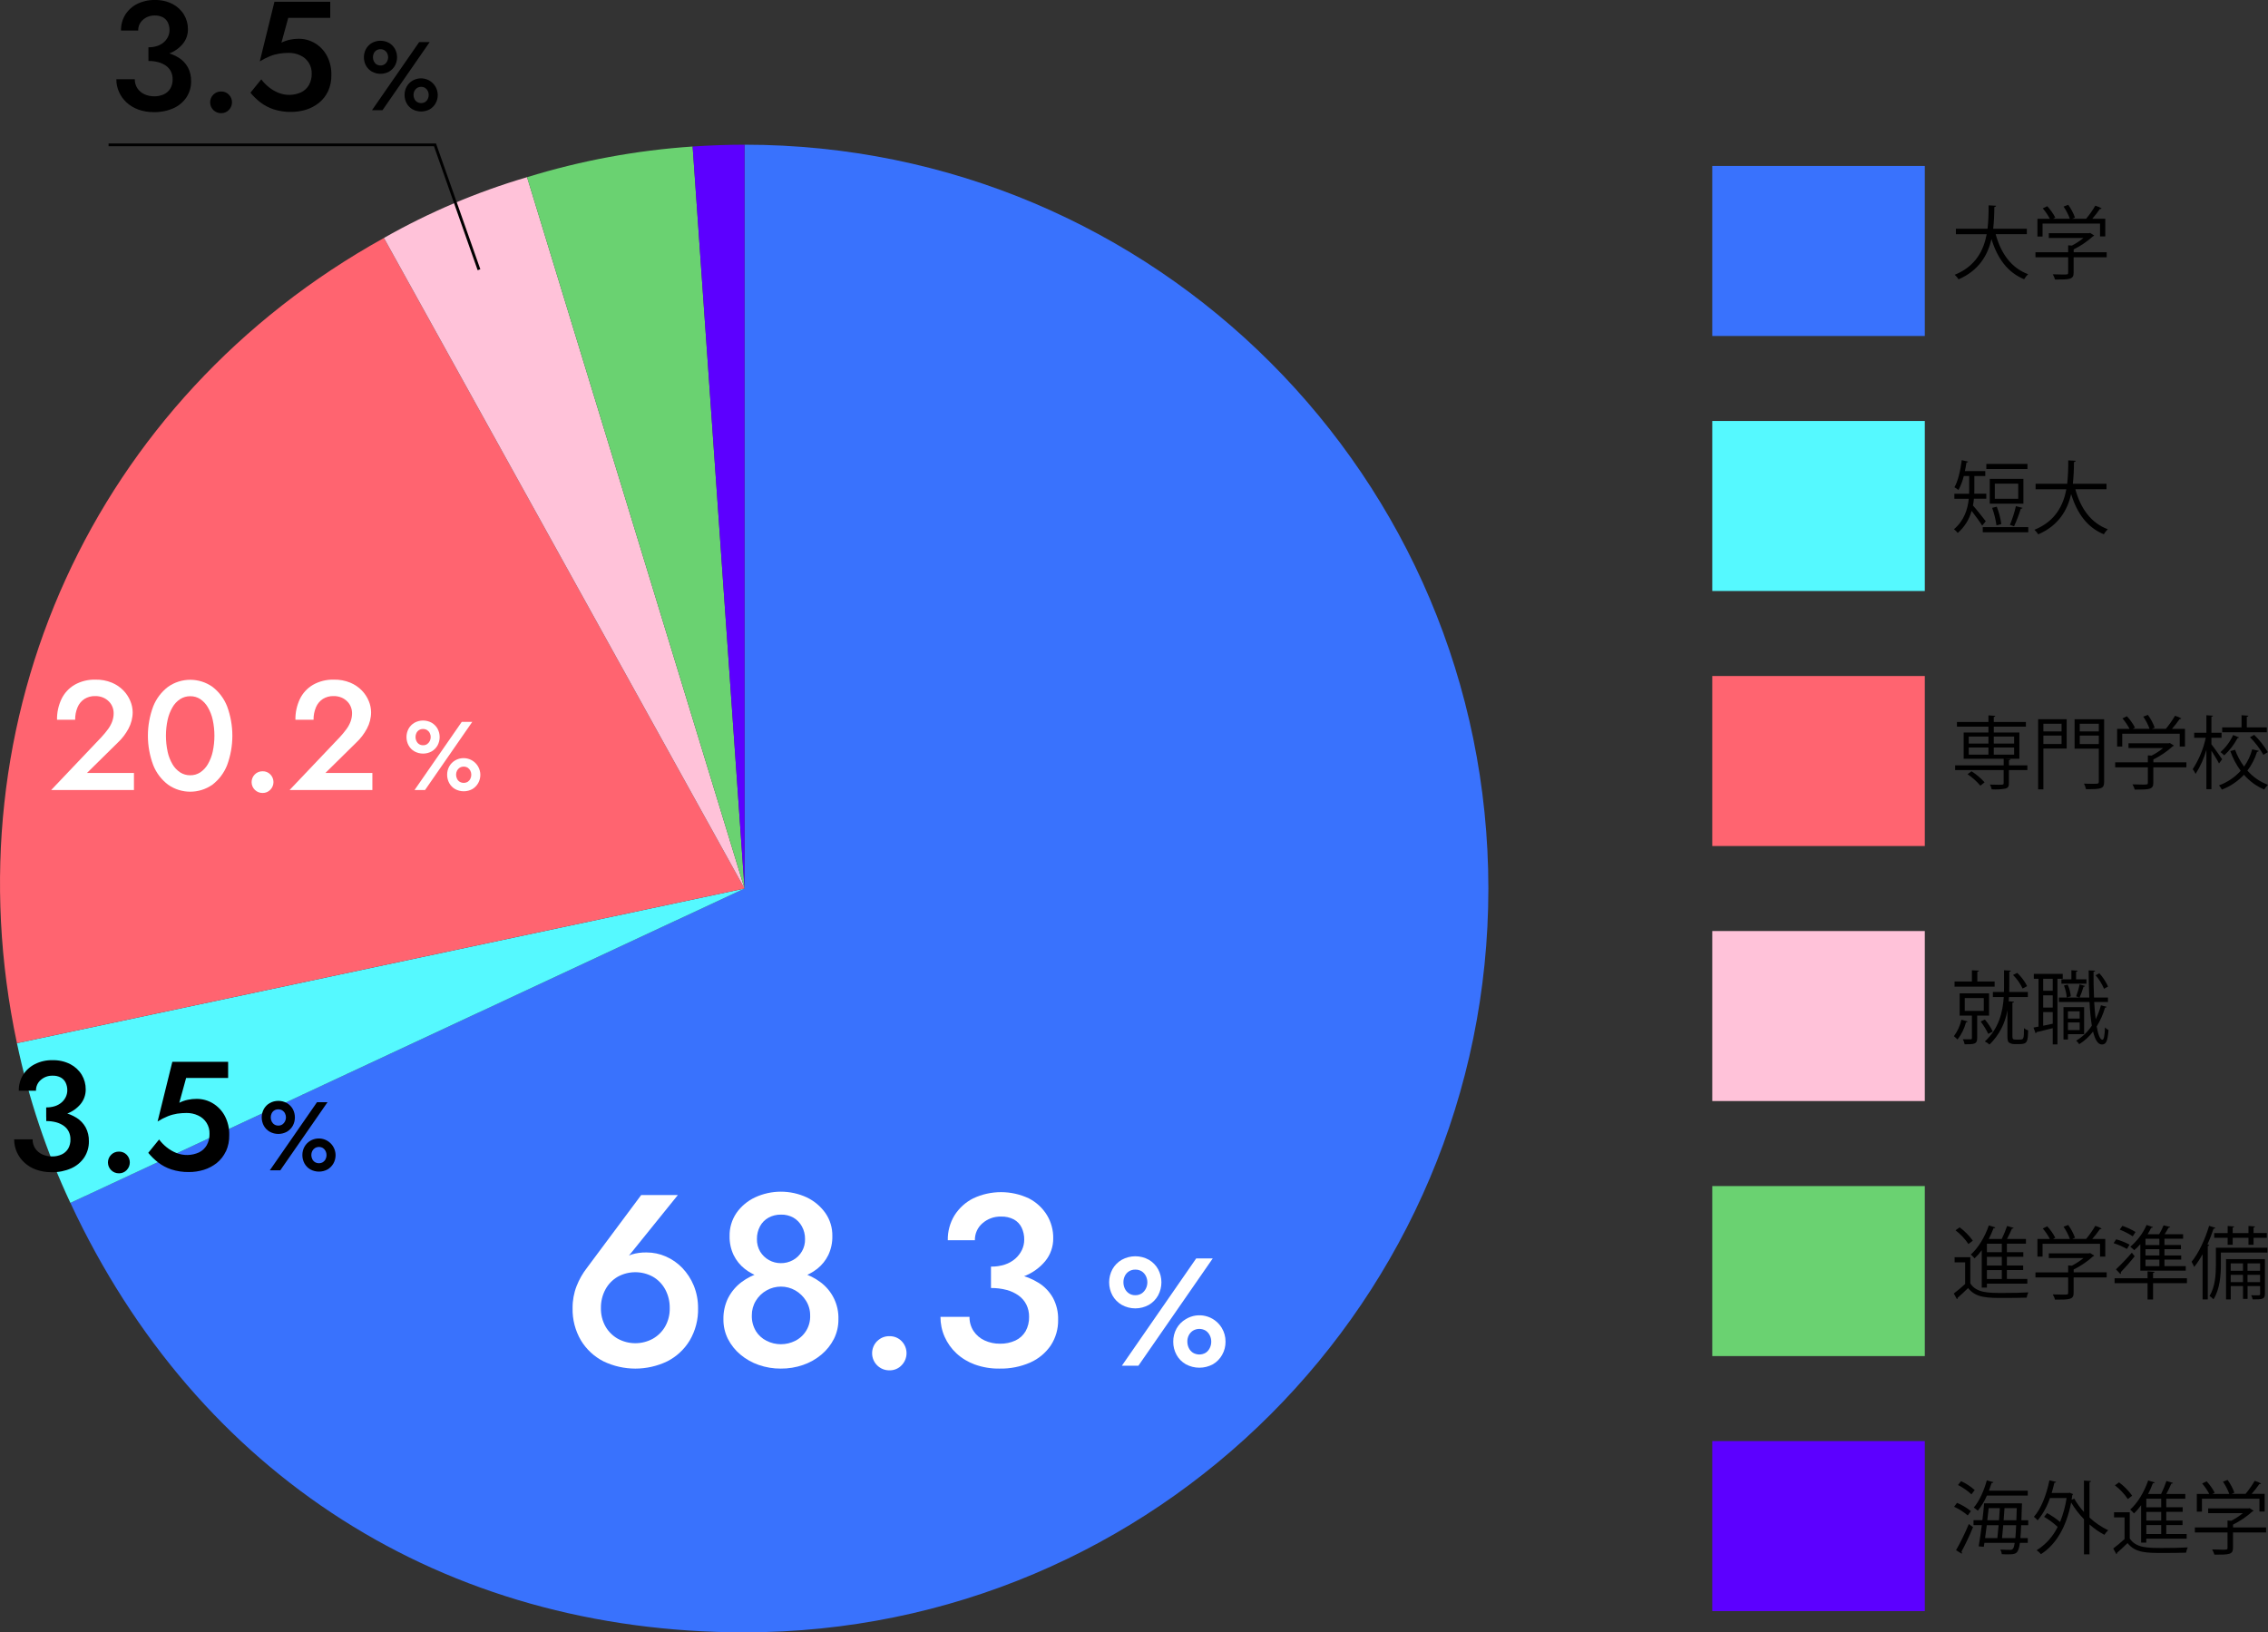 <?xml version="1.0" encoding="UTF-8"?>
<svg id="b" data-name="レイヤー_2" xmlns="http://www.w3.org/2000/svg" xmlns:xlink="http://www.w3.org/1999/xlink" viewBox="0 0 799.03 575.11">
  <rect x="0" y="0" width="799.03" height="575.11" fill="#333333" stroke="none"/>
  <defs>
    <clipPath id="d">
      <rect x="0" y="0" width="799.03" height="575.1" style="fill: none;"/>
    </clipPath>
  </defs>
  <g id="c" data-name="レイヤー_1">
    <g style="clip-path: url(#d);">
      <g id="e" data-name="グループ_2068">
        <path id="f" data-name="パス_2177" d="M262.3,313.04V50.98c144.73,0,262.06,117.33,262.06,262.06s-117.32,262.06-262.06,262.06c-105.94,0-192.73-55.29-237.5-151.31l237.5-110.75Z" style="fill: #3972fd;"/>
        <path id="g" data-name="パス_2178" d="M262.3,313.04L24.8,423.8c-8.43-17.96-14.75-36.85-18.83-56.27l256.33-54.49Z" style="fill: #55f9ff;"/>
        <path id="h" data-name="パス_2179" d="M262.3,313.04L5.97,367.53c-24.31-114.39,27-226.99,129.29-283.69l127.04,229.21Z" style="fill: #ff6470;"/>
        <path id="i" data-name="パス_2180" d="M262.3,313.04l-127.04-229.21c15.93-9.06,32.85-16.24,50.43-21.41l76.61,250.61Z" style="fill: #ffc2d9;"/>
        <path id="j" data-name="パス_2181" d="M262.3,313.04L185.69,62.43c18.96-5.85,38.54-9.48,58.34-10.81l18.28,261.42Z" style="fill: #6ad271;"/>
        <path id="k" data-name="パス_2182" d="M262.3,313.04l-18.28-261.42c5.78-.4,12.49-.64,18.28-.64v262.06Z" style="fill: #5c00ff;"/>
        <rect id="l" data-name="長方形_2306" x="603.24" y="507.72" width="74.88" height="59.9" style="fill: #5c00ff;"/>
        <rect id="m" data-name="長方形_2307" x="603.24" y="417.87" width="74.88" height="59.9" style="fill: #6ad271;"/>
        <rect id="n" data-name="長方形_2308" x="603.24" y="328.02" width="74.88" height="59.9" style="fill: #ffc2d9;"/>
        <rect id="o" data-name="長方形_2309" x="603.24" y="238.17" width="74.88" height="59.9" style="fill: #ff6470;"/>
        <rect id="p" data-name="長方形_2310" x="603.24" y="148.32" width="74.88" height="59.9" style="fill: #55f9ff;"/>
        <rect id="q" data-name="長方形_2311" x="603.24" y="58.47" width="74.88" height="59.9" style="fill: #3972fd;"/>
        <path id="r" data-name="パス_2183" d="M689.47,529.48c1.76.73,3.41,1.71,4.89,2.92l-1.12,1.52c-1.44-1.25-3.06-2.28-4.8-3.06l1.04-1.38ZM689.13,546.16c1.69-2.97,3.19-6.05,4.49-9.21l1.49,1.07c-1.19,2.96-2.55,5.85-4.07,8.65.1.13.16.29.17.45,0,.1-.03.2-.09.28l-1.99-1.24ZM694.55,526.48c-1.42-1.31-3.02-2.41-4.74-3.29l1.09-1.35c1.75.8,3.37,1.86,4.8,3.14l-1.15,1.49ZM714.57,537.35h-2.5c-.08,1.83-.17,3.34-.28,4.55h2.61v1.68h-2.78c-.51,3.93-1.46,4.04-4.16,4.04-.67,0-1.46,0-2.22-.06-.06-.57-.23-1.13-.51-1.63,1.54.11,2.92.11,3.57.11.93,0,1.23-.73,1.49-2.47h-10.67l-.22,1.4-1.8-.17c.34-1.97.73-4.66,1.1-7.47h-2.92v-1.74h3.12c.25-2.08.48-4.16.62-5.95h12.35l1.01.06c-.03.17-.03.42-.06.59l-.17,5.31h2.41v1.74ZM714.4,526.91h-14.4c-.81,1.92-1.89,3.71-3.2,5.34-.45-.4-.93-.78-1.43-1.12,1.91-2.16,3.59-5.9,4.6-9.57l2.3.62c-.05.2-.25.31-.62.31-.28.9-.59,1.8-.93,2.7h13.68v1.73ZM703.68,541.9c.14-1.32.28-2.89.45-4.55h-4.18c-.2,1.6-.39,3.14-.59,4.55h4.33ZM704.27,535.61c.11-1.46.2-2.92.28-4.27h-3.93c-.14,1.38-.31,2.81-.48,4.27h4.13ZM705.75,537.35c-.14,1.66-.28,3.26-.42,4.55h4.69c.11-1.18.2-2.67.28-4.55h-4.55ZM706.2,531.34c-.11,1.35-.2,2.81-.31,4.27h4.49c.05-1.26.08-2.7.14-4.27h-4.32Z"/>
        <path id="s" data-name="パス_2184" d="M736.7,521.79c-.03.2-.2.34-.56.39v12.47c1.95,1.83,4.18,3.35,6.6,4.49-.52.47-.98,1.01-1.35,1.6-1.89-.99-3.66-2.22-5.25-3.65v10.53h-1.94v-12.38c-1.74-1.77-3.25-3.74-4.52-5.87-1.74,9.01-5.61,14.99-10.64,18.19-.43-.54-.94-1-1.52-1.38,3.2-1.99,5.77-4.84,7.41-8.23-1.45-1.35-3.06-2.54-4.77-3.54l1.04-1.32c1.62.89,3.16,1.93,4.58,3.12,1.09-2.71,1.86-5.54,2.3-8.42h-5.87c-.95,2.86-2.41,5.53-4.33,7.86-.4-.46-.84-.89-1.32-1.26,2.53-2.81,4.41-7.72,5.47-12.86l2.33.56c-.06.2-.25.31-.59.31-.28,1.21-.59,2.41-.96,3.59h5.98l.37-.08,1.21.51c-.07.13-.17.25-.28.34l-.25,1.6.93-.36c.97,1.68,2.11,3.26,3.42,4.69v-11.06l2.5.17Z"/>
        <path id="t" data-name="パス_2185" d="M750.32,532.8v9.24c2.19,3.34,6.29,3.34,11.57,3.34,3.09,0,6.68-.06,8.87-.2-.29.58-.49,1.21-.59,1.85-1.94.06-5.03.11-7.8.11-6.18,0-10.05,0-12.83-3.48-1.29,1.26-2.61,2.5-3.71,3.45.05.18-.05.38-.22.45l-1.1-1.99c1.21-.9,2.67-2.13,3.99-3.34v-7.63h-3.71v-1.8h5.53ZM746.55,522.27c1.78,1.31,3.35,2.89,4.63,4.69l-1.54,1.18c-1.24-1.85-2.78-3.48-4.55-4.83l1.46-1.04ZM754.33,543.5v-13.17c-.75,1.03-1.59,1.99-2.53,2.86-.41-.48-.85-.93-1.32-1.35,2.58-2.25,4.94-6.18,6.34-10.25l2.3.7c-.08.2-.31.31-.65.28-.48,1.3-1.04,2.56-1.68,3.79h4.58c.72-1.48,1.35-3.01,1.88-4.58l2.3.67c-.06.17-.28.28-.59.28-.45,1.04-1.1,2.44-1.74,3.62h6.68v1.66h-6.71v3.01h5.78v1.63h-5.78v3.06h5.73v1.6h-5.73v3.14h7.19v1.66h-14.23v1.38h-1.83ZM761.41,528.03h-5.25v3.01h5.25v-3.01ZM761.41,532.66h-5.25v3.06h5.25v-3.06ZM761.41,537.32h-5.25v3.15h5.25v-3.15Z"/>
        <path id="u" data-name="パス_2186" d="M798.36,538.13v1.77h-11.66v5.45c0,2.36-1.35,2.39-6.54,2.39-.2-.65-.47-1.27-.81-1.85,1.43.06,2.7.09,3.59.09,1.63,0,1.83,0,1.83-.62v-5.44h-11.51v-1.77h11.51v-2.44l1.32.08c1.45-.74,2.81-1.64,4.07-2.67h-12.21v-1.68h14.21l.34-.11,1.46.93c-.1.14-.25.23-.42.25-2.05,1.85-4.35,3.41-6.82,4.63v1.01h11.65ZM775.76,528.05v4.52h-1.8v-6.23h4.38c-.7-1.31-1.53-2.55-2.5-3.68l1.57-.76c1.12,1.2,2.08,2.55,2.84,4.01l-.81.42h5.95c-.56-1.52-1.31-2.96-2.22-4.3l1.63-.62c1,1.38,1.81,2.89,2.39,4.49l-.98.42h4.91c1.2-1.44,2.28-2.98,3.23-4.6.77.23,1.51.54,2.22.93-.13.19-.37.28-.59.22-.84,1.2-1.74,2.35-2.7,3.45h4.58v6.23h-1.84v-4.52h-20.24Z"/>
        <path id="v" data-name="パス_2187" d="M694.16,442.95v9.24c2.19,3.34,6.29,3.34,11.57,3.34,3.09,0,6.68-.06,8.87-.2-.29.58-.49,1.21-.59,1.85-1.94.06-5.03.11-7.81.11-6.18,0-10.05,0-12.83-3.48-1.29,1.26-2.61,2.5-3.71,3.45.05.18-.05.38-.22.45l-1.1-1.99c1.21-.9,2.67-2.13,3.99-3.34v-7.64h-3.71v-1.8h5.54ZM690.4,432.42c1.78,1.31,3.35,2.89,4.63,4.69l-1.54,1.18c-1.24-1.85-2.78-3.48-4.55-4.83l1.46-1.04ZM698.18,453.65v-13.17c-.75,1.04-1.59,1.99-2.53,2.86-.41-.48-.85-.93-1.32-1.35,2.58-2.25,4.94-6.18,6.35-10.25l2.3.7c-.08.2-.31.31-.65.28-.48,1.3-1.04,2.56-1.68,3.79h4.58c.72-1.48,1.35-3.01,1.88-4.58l2.3.67c-.06.17-.28.28-.59.28-.45,1.04-1.1,2.44-1.74,3.62h6.68v1.66h-6.71v3h5.78v1.63h-5.78v3.06h5.73v1.6h-5.73v3.14h7.19v1.66h-14.23v1.38h-1.82ZM705.25,438.18h-5.25v3h5.25v-3ZM705.25,442.81h-5.25v3.06h5.25v-3.06ZM705.25,447.47h-5.25v3.14h5.25v-3.14Z"/>
        <path id="w" data-name="パス_2188" d="M742.2,448.28v1.77h-11.65v5.45c0,2.36-1.35,2.39-6.54,2.39-.2-.65-.47-1.27-.81-1.85,1.43.06,2.7.08,3.59.08,1.63,0,1.83,0,1.83-.62v-5.45h-11.51v-1.77h11.51v-2.44l1.32.08c1.45-.74,2.81-1.64,4.07-2.67h-12.21v-1.68h14.21l.34-.11,1.46.93c-.1.14-.25.23-.42.25-2.05,1.85-4.35,3.41-6.82,4.63v1.01h11.65ZM719.6,438.21v4.52h-1.8v-6.23h4.38c-.7-1.31-1.53-2.55-2.5-3.68l1.57-.76c1.12,1.2,2.08,2.56,2.84,4.02l-.81.42h5.95c-.56-1.52-1.31-2.96-2.22-4.3l1.63-.62c1,1.38,1.81,2.89,2.39,4.49l-.98.42h4.91c1.2-1.44,2.28-2.98,3.23-4.6.77.23,1.51.54,2.22.93-.13.19-.37.28-.59.23-.84,1.2-1.74,2.35-2.7,3.45h4.58v6.23h-1.85v-4.52h-20.23Z"/>
        <path id="x" data-name="パス_2189" d="M745.54,436.63c1.63.46,3.22,1.09,4.72,1.88l-.93,1.52c-1.49-.83-3.06-1.52-4.69-2.05l.9-1.35ZM770.47,450.36v1.71h-11.93v5.76h-1.94v-5.76h-11.62v-1.71h11.62v-2.44l2.47.17c-.03.2-.17.34-.53.36v1.91h11.94ZM745.46,447.22c1.96-1.86,3.83-3.82,5.59-5.87l1.01,1.26c-1.57,1.99-3.51,4.18-4.89,5.59.03.08.05.17.06.25,0,.16-.07.32-.2.42l-1.57-1.66ZM747.73,431.89c1.62.55,3.17,1.27,4.63,2.16l-.98,1.52c-1.45-.94-2.99-1.73-4.6-2.36l.95-1.32ZM754.05,447.69v-9.35c-.66.77-1.39,1.48-2.16,2.13-.42-.44-.88-.85-1.38-1.21,2.47-2.1,4.44-4.73,5.76-7.69l2.22.76c-.13.21-.38.31-.62.25-.38.78-.8,1.54-1.26,2.27h4.07c.6-1.01,1.13-2.06,1.57-3.14l2.33.56c-.05.17-.25.28-.59.28-.36.64-.87,1.52-1.38,2.3h6.51v1.57h-6.57v2.22h5.81v1.46h-5.81v2.22h5.9v1.46h-5.9v2.3h7.5v1.6h-16.01ZM760.76,436.43h-4.89v2.22h4.89v-2.22ZM760.76,440.11h-4.89v2.22h4.89v-2.22ZM760.76,443.79h-4.89v2.3h4.89v-2.3Z"/>
        <path id="y" data-name="パス_2190" d="M775.98,441.88c-.86,1.58-1.84,3.08-2.95,4.49-.27-.63-.58-1.24-.92-1.83,2.41-2.92,4.74-7.8,6.17-12.66l2.22.7c-.08.2-.28.31-.65.31-.62,1.89-1.34,3.75-2.16,5.56l.65.2c-.06.2-.2.31-.53.36v18.81h-1.83v-15.95ZM798.83,439.61v1.68h-16.4v4.44c0,3.54-.39,8.59-2.61,12.04-.41-.45-.88-.85-1.4-1.18,2.02-3.2,2.25-7.64,2.25-10.89v-6.1h18.17ZM780.08,434.44h4.74v-2.5l2.3.17c-.03.17-.17.31-.53.36v1.96h5.56v-2.5l2.33.17c-.03.17-.17.31-.53.36v1.96h4.66v1.68h-4.66v2.44h-1.8v-2.44h-5.56v2.44h-1.77v-2.44h-4.74v-1.68ZM797.94,443.59v12.33c0,1.85-1.01,1.88-4.32,1.88-.09-.51-.27-1.01-.53-1.46.67,0,1.26.03,1.74.03,1.26,0,1.43,0,1.43-.45v-2.81h-4.43v4.52h-1.6v-4.52h-4.32v4.69h-1.66v-14.21h13.7ZM790.21,445.11h-4.32v2.61h4.32v-2.61ZM785.89,451.71h4.32v-2.58h-4.32v2.58ZM796.25,445.11h-4.44v2.61h4.44v-2.61ZM791.81,451.71h4.44v-2.58h-4.44v2.58Z"/>
        <path id="z" data-name="パス_2191" d="M693.2,359.87c-.06.22-.28.31-.56.28-.57,2.21-1.59,4.29-3,6.09-.39-.42-.82-.82-1.26-1.18,1.28-1.73,2.18-3.71,2.64-5.81l2.19.62ZM702.72,345.8v1.8h-14.12v-1.8h6.12v-3.96l2.44.14c-.03.22-.17.34-.53.39v3.43h6.09ZM700.75,357.82h-4.18v7.97c0,2.08-1.01,2.13-4.41,2.13-.13-.61-.34-1.21-.62-1.77,1.35.03,2.39.03,2.75.03.34-.03.42-.14.42-.42v-7.95h-4.31v-7.83h10.36v7.83ZM692.19,356.16h6.71v-4.52h-6.71v4.52ZM699.29,359.19c1.09,1.3,2.03,2.72,2.78,4.24l-1.6.82c-.73-1.54-1.63-3-2.67-4.35l1.49-.7ZM708.98,364.92c0,1.18.2,1.35,1.1,1.35h1.38c1.52,0,1.6-.17,1.6-4.04.43.36.92.63,1.46.79-.08,3.93-.28,4.83-2.95,4.83h-1.88c-.63.02-1.26-.15-1.8-.48-.51-.34-.67-.79-.67-2.7v-8.73c-.75,4.6-2.96,8.83-6.31,12.07-.49-.44-1.03-.81-1.63-1.09,5-4.55,6.32-10.53,6.66-15.64h-3.83v-1.8h3.9c.03-.65.03-1.29.03-1.88v-5.76l2.41.14c-.03.2-.2.34-.56.39v5.2c0,.62,0,1.26-.03,1.91h6.57v1.8h-6.65c-.03.51-.06.98-.11,1.49,1.01.08,1.46.11,1.88.14-.03.2-.17.31-.56.36v11.65ZM710.69,342.77c1.42,1.34,2.6,2.92,3.48,4.66l-1.6.84c-.83-1.78-1.97-3.4-3.37-4.77l1.49-.73Z"/>
        <path id="aa" data-name="パス_2192" d="M726.73,344.84h-1.88v23.11h-1.66v-5.7c-2.19.53-4.27,1.07-5.7,1.38-.02.2-.15.36-.34.42l-.73-2.02,1.77-.34v-16.84h-1.66v-1.74h10.19v1.74ZM723.19,344.84h-3.37v4.21h3.37v-4.21ZM723.19,350.68h-3.37v4.3h3.37v-4.3ZM719.82,356.58v4.8l3.37-.7v-4.1h-3.37ZM737.79,353.02c.14,2.22.31,4.27.53,6.07.78-1.57,1.4-3.22,1.85-4.91l2.02.53c-.06.2-.25.28-.59.31-.66,2.33-1.65,4.56-2.92,6.63.5,2.86,1.18,4.66,2.02,4.66.51,0,.79-1.38.9-4.35.34.4.76.73,1.24.95-.31,3.82-.79,5.08-2.33,5.08-1.43,0-2.41-1.71-3.12-4.55-1.34,1.76-2.98,3.27-4.86,4.44-.31-.45-.67-.86-1.07-1.24,2.21-1.32,4.09-3.12,5.5-5.28-.42-2.76-.69-5.55-.81-8.34h-10.78v-1.57h10.7c-.14-3.03-.2-6.29-.22-9.57l2.25.11c0,.23-.17.34-.53.39-.03,3.09.03,6.2.17,9.07h4.91v1.57h-4.86ZM726.25,345.04h3.51v-3.2l2.19.14c-.03.2-.17.34-.53.39v2.67h3.65v1.52h-8.82v-1.52ZM734.25,364.36h-5.7v1.88h-1.57v-11.4h7.27v9.52ZM728.47,346.9c.58,1.31.95,2.7,1.09,4.13l-1.43.39c-.12-1.44-.45-2.86-.98-4.21l1.32-.31ZM732.68,356.3h-4.13v2.56h4.13v-2.56ZM728.55,362.9h4.13v-2.67h-4.13v2.67ZM734.59,347.38c-.09.17-.25.25-.56.28-.38,1.29-.83,2.56-1.38,3.79,0,0-1.18-.42-1.21-.42.51-1.37.93-2.78,1.23-4.21l1.91.56ZM739.62,342.91c1.26,1.38,2.29,2.95,3.06,4.66l-1.41.79c-.75-1.73-1.75-3.34-2.98-4.77l1.32-.67Z"/>
        <path id="ab" data-name="パス_2193" d="M714.26,269.65v1.66h-6.51v4.63c0,1.1-.25,1.6-1.15,1.88-1.62.29-3.27.39-4.91.28-.13-.59-.34-1.15-.62-1.68,1.15.03,2.22.06,3,.06,1.63,0,1.83,0,1.83-.56v-4.61h-17.09v-1.66h17.1v-2.33h-14.1v-9.24h8.73v-2.08h-11.09v-1.63h11.09v-2.33l2.41.17c-.03.2-.17.34-.53.39v1.77h11.32v1.63h-11.31v2.08h9.01v9.24h-5.05v.03l1.91.08c-.03.2-.17.34-.53.39v1.83h6.51ZM697.7,276.81c-1.32-1.55-2.84-2.91-4.52-4.04l1.4-1.04c1.7,1.09,3.25,2.4,4.6,3.9l-1.48,1.18ZM693.6,261.98h6.94v-2.47h-6.94v2.47ZM693.6,265.88h6.94v-2.53h-6.94v2.53ZM709.58,259.51h-7.16v2.47h7.16v-2.47ZM709.58,263.35h-7.16v2.53h7.16v-2.53Z"/>
        <path id="ac" data-name="パス_2194" d="M728.1,253.39v10.33h-8.2v14.38h-1.85v-24.71h10.05ZM726.3,254.99h-6.4v2.7h6.4v-2.7ZM719.9,262.12h6.4v-2.95h-6.4v2.95ZM741.3,253.39v22.01c0,2.55-.98,2.64-6.4,2.64-.15-.68-.38-1.34-.7-1.96,1.21.06,2.36.06,3.23.06,1.83,0,1.99,0,1.99-.73v-11.65h-8.53v-10.36h10.41ZM739.42,254.99h-6.71v2.7h6.71v-2.7ZM732.71,262.15h6.71v-2.98h-6.71v2.98Z"/>
        <path id="ad" data-name="パス_2195" d="M770.28,268.58v1.77h-11.65v5.45c0,2.36-1.35,2.39-6.54,2.39-.2-.65-.47-1.27-.81-1.85,1.43.06,2.7.08,3.59.08,1.63,0,1.83,0,1.83-.62v-5.45h-11.51v-1.77h11.51v-2.44l1.32.08c1.45-.74,2.81-1.64,4.07-2.67h-12.21v-1.68h14.21l.34-.11,1.46.93c-.1.14-.25.23-.42.25-2.05,1.85-4.35,3.41-6.82,4.63v1.01h11.65ZM747.68,258.5v4.52h-1.8v-6.23h4.38c-.7-1.31-1.53-2.55-2.5-3.68l1.57-.76c1.12,1.2,2.08,2.55,2.84,4.01l-.81.42h5.95c-.56-1.52-1.31-2.96-2.22-4.29l1.63-.62c1,1.38,1.81,2.89,2.39,4.49l-.98.42h4.91c1.2-1.44,2.28-2.98,3.23-4.6.77.23,1.51.54,2.22.93-.13.19-.37.28-.59.23-.84,1.2-1.74,2.35-2.7,3.45h4.58v6.23h-1.85v-4.52h-20.23Z"/>
        <path id="ae" data-name="パス_2196" d="M779.1,262.24c.87,1.07,3.23,4.43,3.76,5.25l-1.09,1.49c-.48-.98-1.71-2.98-2.67-4.49v13.56h-1.77v-13.9c-.84,3.01-2.12,5.88-3.82,8.51-.27-.59-.6-1.15-1.01-1.66,2.2-3.38,3.76-7.12,4.6-11.06h-4.07v-1.77h4.3v-6.18l2.33.17c-.03.17-.2.31-.56.36v5.64h3.57v1.77h-3.57v2.3ZM787.43,264.15c.76,2.12,1.83,4.12,3.17,5.92,1.32-1.83,2.29-3.89,2.86-6.07l2.33.53c-.11.23-.36.37-.62.34-.73,2.39-1.88,4.64-3.4,6.63,1.96,2.24,4.45,3.96,7.24,5-.51.49-.96,1.05-1.32,1.66-2.74-1.17-5.18-2.95-7.13-5.19-2.17,2.3-4.83,4.09-7.78,5.22-.28-.53-.62-1.03-1.01-1.49,2.92-1.07,5.54-2.83,7.64-5.14-1.56-2.12-2.78-4.45-3.65-6.93l1.66-.48ZM788.83,259.82c-.12.17-.33.25-.53.22-1.2,2.29-2.79,4.35-4.69,6.09-.41-.42-.85-.8-1.32-1.15,1.89-1.67,3.41-3.72,4.46-6.01l2.08.84ZM798.61,256.26v1.74h-15.72v-1.74h6.82v-4.27l2.41.17c-.03.2-.17.34-.56.39v3.71h7.04ZM797.4,265.94c-1.28-2.27-2.87-4.36-4.72-6.2l1.49-.84c1.86,1.81,3.48,3.86,4.8,6.09l-1.57.95Z"/>
        <path id="af" data-name="パス_2197" d="M695.42,175.73c-.06.79-.17,1.58-.34,2.36,1.1,1.21,3.85,4.66,4.52,5.56l-1.26,1.54c-.7-1.18-2.47-3.57-3.73-5.2-.82,3.02-2.52,5.73-4.89,7.78-.38-.49-.83-.94-1.32-1.32,3.62-3.06,4.83-7.07,5.22-10.73h-5.08v-1.77h5.19c.03-.53.03-1.07.03-1.57v-4.66h-1.91c-.41,1.71-1.04,3.37-1.88,4.91-.44-.36-.91-.68-1.41-.96,1.26-2.16,2.11-5.9,2.58-9.55l2.22.51c-.05.2-.22.31-.56.31-.14,1.01-.34,2.02-.56,3.03h7.19v1.74h-3.85v4.69c0,.5,0,1.01-.03,1.54h4.24v1.77h-4.38ZM698.54,185.72h16.03v1.8h-16.03v-1.8ZM714.29,165.23h-14.49v-1.77h14.49v1.77ZM712.86,177.44h-11.85v-8.73h11.85v8.73ZM703.48,178.51c.76,1.97,1.3,4.03,1.6,6.12l-1.71.48c-.29-2.11-.8-4.17-1.52-6.18l1.63-.42ZM711.03,170.39h-8.25v5.33h8.25v-5.33ZM712.55,178.93c-.06.2-.28.28-.62.31-.65,2.11-1.44,4.17-2.36,6.18-.31-.14-1.12-.39-1.46-.5.88-2.14,1.59-4.35,2.11-6.6l2.33.62Z"/>
        <path id="ag" data-name="パス_2198" d="M742.14,172.36h-10.98c1.83,6.71,5.45,11.88,11.43,14.1-.55.52-1.02,1.11-1.4,1.77-5.87-2.41-9.43-7.38-11.51-14.15-1.29,5.56-4.35,11.06-11.6,14.18-.37-.6-.82-1.14-1.35-1.6,7.41-3,10.19-8.62,11.26-14.29h-10.84v-1.94h11.14c.28-2.73.4-5.48.36-8.23l2.64.14c-.03.25-.25.39-.62.48,0,2.54-.12,5.08-.39,7.61h11.85v1.93Z"/>
        <path id="ah" data-name="パス_2199" d="M714.07,82.51h-10.98c1.83,6.71,5.45,11.88,11.43,14.1-.55.52-1.02,1.11-1.4,1.77-5.87-2.41-9.43-7.38-11.51-14.15-1.29,5.56-4.35,11.06-11.6,14.18-.37-.6-.82-1.14-1.35-1.6,7.41-3,10.19-8.62,11.26-14.29h-10.84v-1.94h11.15c.28-2.73.4-5.48.36-8.23l2.64.14c-.03.25-.25.39-.62.48,0,2.54-.12,5.08-.39,7.61h11.85v1.93Z"/>
        <path id="ai" data-name="パス_2200" d="M742.2,88.88v1.77h-11.65v5.45c0,2.36-1.35,2.39-6.54,2.39-.2-.65-.47-1.27-.81-1.85,1.43.06,2.7.08,3.59.08,1.63,0,1.83,0,1.83-.62v-5.45h-11.51v-1.77h11.51v-2.44l1.32.08c1.45-.74,2.81-1.64,4.07-2.67h-12.21v-1.68h14.21l.34-.11,1.46.93c-.1.14-.25.23-.42.25-2.05,1.85-4.35,3.41-6.82,4.63v1.01h11.65ZM719.6,78.81v4.52h-1.8v-6.24h4.38c-.7-1.31-1.53-2.55-2.5-3.68l1.57-.76c1.12,1.2,2.08,2.55,2.84,4.01l-.81.42h5.95c-.56-1.52-1.31-2.96-2.22-4.3l1.63-.62c1,1.38,1.81,2.89,2.39,4.49l-.98.42h4.91c1.2-1.44,2.28-2.98,3.23-4.6.77.23,1.51.54,2.22.93-.13.19-.37.28-.59.22-.84,1.2-1.74,2.35-2.7,3.45h4.58v6.23h-1.85v-4.52h-20.23Z"/>
        <path id="aj" data-name="パス_2201" d="M238.8,421.05l-19.09,23.65-1.46.26c1.11-1.35,2.57-2.37,4.21-2.97,1.73-.52,3.53-.77,5.33-.73,2.34,0,4.65.48,6.79,1.42,2.18.95,4.15,2.32,5.8,4.04,1.73,1.81,3.1,3.92,4.04,6.23,1.02,2.51,1.53,5.2,1.51,7.91.11,4.02-.92,7.98-2.96,11.44-1.91,3.15-4.67,5.7-7.95,7.35-7.07,3.38-15.29,3.38-22.36,0-3.29-1.66-6.04-4.21-7.96-7.35-2.04-3.46-3.07-7.42-2.97-11.44-.03-2.66.45-5.3,1.42-7.78.9-2.3,2.13-4.46,3.65-6.41l19.09-25.63h12.9ZM213.3,467.31c1.03,1.81,2.53,3.31,4.34,4.34,3.86,2.12,8.53,2.12,12.38,0,1.81-1.03,3.31-2.53,4.34-4.34,1.1-1.97,1.65-4.2,1.59-6.45.04-2.29-.51-4.56-1.59-6.58-1.01-1.86-2.51-3.41-4.34-4.47-3.86-2.12-8.53-2.12-12.38,0-1.83,1.06-3.34,2.61-4.34,4.47-1.09,2.02-1.63,4.29-1.59,6.58-.05,2.25.5,4.48,1.59,6.45" style="fill: #fff;"/>
        <path id="ak" data-name="パス_2202" d="M256.6,457.17c1.12-2.15,2.71-4.01,4.64-5.46,1.97-1.47,4.18-2.58,6.54-3.27,2.37-.71,4.83-1.07,7.31-1.08,2.49,0,4.97.37,7.35,1.08,2.37.69,4.6,1.79,6.58,3.27,4.15,3.06,6.53,7.96,6.36,13.11.03,2.4-.52,4.77-1.59,6.92-1.08,2.11-2.57,3.98-4.39,5.5-1.91,1.6-4.09,2.84-6.45,3.65-2.53.88-5.19,1.31-7.87,1.29-2.65.02-5.28-.42-7.78-1.29-2.36-.81-4.54-2.05-6.45-3.65-1.82-1.52-3.31-3.39-4.39-5.5-1.07-2.15-1.62-4.52-1.59-6.92-.06-2.65.53-5.28,1.72-7.65M259.44,427.37c1.66-2.37,3.92-4.27,6.54-5.5,5.79-2.69,12.48-2.69,18.27,0,2.61,1.25,4.86,3.14,6.54,5.5,1.65,2.38,2.51,5.23,2.45,8.13.05,2.3-.44,4.58-1.42,6.67-.92,1.89-2.26,3.55-3.91,4.86-1.73,1.35-3.7,2.37-5.8,3.01-2.27.7-4.63,1.05-7.01,1.03-2.36.02-4.71-.33-6.97-1.03-2.09-.64-4.04-1.66-5.76-3.01-1.65-1.31-2.99-2.97-3.91-4.86-.98-2.08-1.47-4.36-1.42-6.67-.06-2.89.78-5.73,2.41-8.13M266.28,468.95c.92,1.47,2.23,2.66,3.78,3.44,3.18,1.61,6.93,1.61,10.11,0,3.35-1.69,5.41-5.19,5.25-8.95.02-1.82-.49-3.62-1.46-5.16-.94-1.51-2.24-2.77-3.78-3.65-3.13-1.78-6.97-1.78-10.11,0-1.56.87-2.86,2.13-3.78,3.65-.95,1.55-1.44,3.34-1.42,5.16-.06,1.93.43,3.84,1.42,5.5M267.83,440.99c.76,1.24,1.82,2.27,3.1,2.97,1.27.71,2.71,1.08,4.17,1.07,1.49.02,2.95-.35,4.26-1.07,2.71-1.48,4.36-4.35,4.26-7.44.02-1.56-.36-3.1-1.12-4.47-.7-1.27-1.72-2.32-2.97-3.05-1.35-.75-2.88-1.12-4.43-1.07-1.52-.02-3.01.35-4.34,1.07-1.28.7-2.32,1.77-3.01,3.05-.73,1.38-1.1,2.91-1.08,4.47-.04,1.57.36,3.12,1.16,4.47" style="fill: #fff;"/>
        <path id="al" data-name="パス_2203" d="M309.02,472.52c1.14-1.16,2.71-1.8,4.34-1.76,1.62-.04,3.18.6,4.3,1.76,2.29,2.36,2.29,6.11,0,8.47-1.11,1.19-2.68,1.84-4.3,1.8-3.32.05-6.06-2.61-6.11-5.93-.02-1.63.61-3.2,1.76-4.35" style="fill: #fff;"/>
        <path id="am" data-name="パス_2204" d="M343.5,480.77c-2.42-.87-4.64-2.21-6.54-3.96-1.77-1.64-3.19-3.63-4.17-5.85-.98-2.21-1.47-4.6-1.46-7.01h10.23c-.04,1.77.46,3.5,1.42,4.99.96,1.44,2.3,2.59,3.87,3.31,1.71.79,3.58,1.19,5.46,1.16,1.87.04,3.72-.34,5.42-1.12,1.49-.69,2.73-1.82,3.57-3.23.87-1.56,1.3-3.33,1.25-5.12.03-1.49-.3-2.96-.95-4.3-.63-1.26-1.56-2.35-2.71-3.18-1.27-.91-2.7-1.58-4.21-1.98-1.81-.48-3.68-.71-5.55-.69v-5.76c3.12-.02,6.24.3,9.29.95,2.67.55,5.22,1.57,7.53,3.01,2.09,1.31,3.82,3.13,5.03,5.29,1.26,2.37,1.88,5.02,1.8,7.7.07,3.2-.83,6.35-2.58,9.03-1.8,2.64-4.3,4.73-7.22,6.02-3.41,1.5-7.11,2.23-10.84,2.15-2.94.05-5.87-.43-8.64-1.42M349.14,446.25c1.66.03,3.32-.22,4.9-.73,1.34-.44,2.59-1.14,3.66-2.07.97-.85,1.76-1.89,2.32-3.05.54-1.13.82-2.36.82-3.61.03-1.47-.28-2.93-.9-4.26-.59-1.22-1.53-2.22-2.71-2.88-1.4-.74-2.98-1.09-4.56-1.03-2.4-.07-4.73.78-6.54,2.36-1.74,1.49-2.72,3.69-2.67,5.98h-9.55c-.06-3.09.76-6.13,2.37-8.77,1.61-2.55,3.88-4.62,6.58-5.98,6.24-2.94,13.47-2.92,19.69.04,2.6,1.35,4.79,3.39,6.32,5.89,1.47,2.45,2.23,5.27,2.19,8.13.03,2.94-.97,5.81-2.84,8.08-2.06,2.47-4.75,4.34-7.78,5.42-3.62,1.32-7.46,1.96-11.31,1.89v-5.42Z" style="fill: #fff;"/>
        <path id="an" data-name="パス_2205" d="M391.92,447.17c.77-1.38,1.9-2.53,3.27-3.32,2.98-1.66,6.6-1.66,9.58,0,1.36.8,2.48,1.94,3.24,3.32,1.55,2.88,1.55,6.35,0,9.23-.76,1.38-1.88,2.52-3.24,3.32-2.98,1.66-6.6,1.66-9.58,0-1.37-.79-2.5-1.94-3.27-3.32-1.55-2.88-1.55-6.35,0-9.23M427.26,443.36l-26.19,37.8h-5.83l26.19-37.8h5.83ZM396.3,454.03c.32.68.83,1.26,1.46,1.67.65.42,1.41.64,2.19.62.8.03,1.59-.19,2.27-.62.62-.42,1.12-1,1.46-1.67.36-.69.54-1.46.54-2.24,0-.79-.18-1.57-.54-2.27-.34-.66-.84-1.22-1.46-1.62-.68-.41-1.47-.62-2.27-.59-.77-.02-1.53.19-2.19.59-.63.39-1.13.95-1.46,1.62-.35.7-.52,1.48-.51,2.27,0,.78.17,1.54.51,2.24M414.5,468.07c.77-1.38,1.9-2.53,3.27-3.32,4.33-2.65,9.99-1.28,12.64,3.05.9,1.47,1.37,3.16,1.35,4.89.02,1.62-.39,3.23-1.19,4.64-.76,1.38-1.88,2.52-3.24,3.32-2.98,1.62-6.58,1.62-9.56,0-1.38-.78-2.51-1.93-3.27-3.32-.78-1.42-1.18-3.02-1.16-4.64-.02-1.61.38-3.2,1.16-4.62M418.82,474.92c.32.68.83,1.26,1.46,1.67,1.39.83,3.12.83,4.51,0,.62-.42,1.11-1,1.43-1.67.34-.7.52-1.46.51-2.24,0-.77-.17-1.53-.51-2.21-.33-.66-.82-1.23-1.43-1.65-1.39-.83-3.12-.83-4.51,0-.62.4-1.12.96-1.46,1.62-.35.69-.53,1.46-.51,2.24,0,.78.17,1.54.51,2.24" style="fill: #fff;"/>
        <path id="ao" data-name="パス_2206" d="M12.72,412.09c-1.54-.55-2.95-1.4-4.15-2.51-1.13-1.04-2.03-2.31-2.65-3.71-.62-1.4-.94-2.92-.93-4.45h6.5c-.02,1.12.29,2.23.9,3.17.61.92,1.46,1.64,2.46,2.1,1.09.5,2.27.75,3.47.74,1.19.03,2.36-.22,3.44-.71.94-.44,1.73-1.15,2.27-2.05.55-.99.83-2.11.79-3.25.02-.94-.19-1.88-.6-2.73-.4-.8-.99-1.5-1.72-2.02-.81-.58-1.72-1-2.68-1.26-1.15-.31-2.33-.45-3.52-.44v-3.66c1.98-.01,3.96.19,5.9.6,1.69.35,3.31,1,4.78,1.91,1.33.84,2.43,1.99,3.19,3.36.8,1.5,1.19,3.19,1.15,4.89.04,2.03-.53,4.03-1.64,5.73-1.14,1.68-2.73,3-4.59,3.82-2.17.95-4.52,1.42-6.88,1.36-1.87.03-3.73-.28-5.49-.9M16.29,390.16c1.06.02,2.11-.14,3.11-.46.85-.28,1.64-.72,2.32-1.31.62-.54,1.12-1.2,1.47-1.94.34-.72.52-1.5.52-2.29.02-.93-.18-1.86-.57-2.7-.37-.77-.97-1.41-1.72-1.83-.89-.47-1.89-.69-2.9-.65-1.52-.04-3.01.49-4.15,1.5-1.11.95-1.73,2.34-1.69,3.8h-6.06c-.04-1.96.48-3.9,1.5-5.57,1.02-1.62,2.47-2.94,4.18-3.8,1.91-.96,4.03-1.44,6.17-1.39,2.2-.06,4.38.42,6.33,1.42,1.65.86,3.04,2.15,4.01,3.74.93,1.56,1.41,3.34,1.39,5.16.02,1.87-.62,3.69-1.8,5.13-1.31,1.57-3.02,2.76-4.94,3.44-2.3.84-4.73,1.24-7.18,1.2v-3.44Z"/>
        <path id="ap" data-name="パス_2207" d="M39.15,406.85c.73-.74,1.72-1.14,2.76-1.12,1.03-.03,2.02.38,2.73,1.12,1.46,1.5,1.46,3.88,0,5.38-.7.75-1.7,1.17-2.73,1.15-2.11.03-3.85-1.65-3.88-3.77-.02-1.03.39-2.03,1.12-2.76"/>
        <path id="aq" data-name="パス_2208" d="M79.56,405.67c-.74,1.58-1.83,2.97-3.19,4.07-1.35,1.07-2.89,1.89-4.53,2.4-1.72.53-3.5.8-5.3.79-2.1.03-4.2-.28-6.2-.93-1.69-.56-3.27-1.4-4.67-2.48-1.26-.99-2.42-2.12-3.44-3.36l3.82-4.7c.77,1.03,1.67,1.95,2.68,2.76,1.02.82,2.15,1.48,3.36,1.97,2.58,1.04,5.47.98,8-.17,1.16-.56,2.12-1.45,2.76-2.57.66-1.21.99-2.58.96-3.96.12-2.79-1.49-5.37-4.04-6.5-1.27-.59-2.65-.89-4.04-.87-1.1,0-2.21.08-3.3.24-1.12.18-2.22.48-3.28.9-1.26.51-2.48,1.13-3.63,1.86l5.19-21.02h19.66v5.68h-14.8l-2.4,8.74c.93-.47,1.93-.82,2.95-1.04,1.02-.22,2.07-.33,3.11-.33,2.04-.02,4.05.53,5.79,1.59,1.76,1.07,3.21,2.6,4.18,4.42,1.08,2.07,1.62,4.38,1.56,6.72.05,1.99-.35,3.97-1.17,5.79"/>
        <path id="ar" data-name="パス_2209" d="M92.94,390.75c.49-.88,1.21-1.61,2.07-2.11,1.89-1.05,4.19-1.05,6.09,0,.86.51,1.57,1.24,2.06,2.11.98,1.83.98,4.03,0,5.86-.49.87-1.2,1.6-2.06,2.11-1.89,1.05-4.19,1.05-6.09,0-.87-.5-1.59-1.23-2.07-2.11-.98-1.83-.98-4.03,0-5.86M115.38,388.33l-16.63,24h-3.7l16.63-24h3.7ZM95.71,395.11c.21.43.53.8.93,1.06.41.27.9.4,1.39.39.51.02,1.01-.12,1.44-.39.39-.27.71-.64.93-1.06.46-.9.46-1.96,0-2.86-.21-.42-.53-.77-.93-1.03-.43-.26-.93-.39-1.44-.38-.98-.03-1.88.52-2.32,1.4-.43.9-.43,1.96,0,2.86M107.27,404.02c.49-.88,1.21-1.61,2.07-2.11,2.82-1.64,6.43-.7,8.08,2.12,1.06,1.81,1.08,4.04.05,5.87-.49.87-1.2,1.6-2.06,2.11-1.89,1.03-4.18,1.03-6.07,0-.87-.5-1.59-1.23-2.07-2.11-.49-.9-.75-1.92-.74-2.95-.01-1.02.24-2.03.74-2.93M110.01,408.37c.2.43.53.8.93,1.06.88.52,1.98.52,2.86,0,.39-.27.71-.63.91-1.06.22-.44.33-.93.33-1.42,0-.49-.11-.97-.33-1.41-.21-.42-.52-.78-.91-1.05-.88-.53-1.98-.53-2.86,0-.39.26-.71.61-.93,1.03-.22.44-.33.93-.33,1.42,0,.49.11.98.33,1.42"/>
        <path id="as" data-name="パス_2210" d="M48.72,38.59c-1.54-.55-2.95-1.4-4.15-2.51-1.13-1.04-2.03-2.31-2.65-3.71-.62-1.4-.94-2.92-.93-4.45h6.5c-.02,1.12.29,2.23.9,3.17.61.92,1.46,1.64,2.46,2.1,1.09.5,2.27.75,3.47.74,1.19.03,2.36-.22,3.44-.71.94-.44,1.73-1.15,2.27-2.05.55-.99.83-2.12.79-3.25.02-.94-.19-1.88-.6-2.73-.4-.8-.99-1.5-1.72-2.02-.81-.57-1.72-1-2.68-1.25-1.15-.31-2.33-.45-3.52-.44v-3.66c1.98-.01,3.96.19,5.9.6,1.69.35,3.31,1,4.78,1.91,1.33.83,2.43,1.99,3.2,3.36.8,1.5,1.19,3.19,1.15,4.89.04,2.04-.53,4.04-1.65,5.74-1.14,1.68-2.73,3-4.59,3.82-2.17.95-4.52,1.41-6.88,1.36-1.87.03-3.73-.28-5.49-.9M52.29,16.66c1.06.02,2.11-.14,3.11-.47.85-.28,1.64-.72,2.32-1.31.62-.54,1.12-1.2,1.48-1.94.34-.72.52-1.5.52-2.29.02-.93-.18-1.86-.57-2.7-.37-.77-.97-1.41-1.72-1.83-.89-.47-1.89-.69-2.9-.66-1.52-.04-3.01.49-4.15,1.5-1.11.95-1.73,2.34-1.69,3.8h-6.06c-.04-1.96.48-3.9,1.5-5.57,1.02-1.62,2.47-2.94,4.18-3.8C50.22.44,52.34-.04,54.48,0c2.2-.06,4.38.42,6.33,1.42,1.65.86,3.04,2.15,4.01,3.74.93,1.56,1.41,3.34,1.39,5.16.02,1.87-.62,3.69-1.8,5.13-1.31,1.57-3.02,2.76-4.94,3.44-2.3.84-4.73,1.24-7.18,1.2v-3.44Z"/>
        <path id="at" data-name="パス_2211" d="M75.15,33.35c.73-.74,1.72-1.14,2.76-1.12,1.03-.03,2.02.38,2.73,1.12,1.46,1.5,1.46,3.88,0,5.38-.7.75-1.7,1.17-2.73,1.15-2.11.03-3.85-1.65-3.88-3.77-.02-1.03.39-2.03,1.12-2.76"/>
        <path id="au" data-name="パス_2212" d="M115.56,32.17c-.74,1.58-1.83,2.97-3.19,4.07-1.35,1.07-2.89,1.89-4.53,2.4-1.72.53-3.5.8-5.3.79-2.1.03-4.2-.28-6.2-.93-1.69-.56-3.27-1.4-4.67-2.48-1.26-.99-2.42-2.12-3.44-3.36l3.82-4.7c.77,1.03,1.67,1.95,2.68,2.76,1.02.82,2.15,1.48,3.36,1.97,2.58,1.04,5.47.98,8-.17,1.16-.56,2.12-1.45,2.76-2.57.66-1.21.99-2.57.96-3.95.12-2.79-1.49-5.37-4.04-6.5-1.27-.59-2.65-.89-4.04-.87-1.1,0-2.21.08-3.3.25-1.12.18-2.22.48-3.28.9-1.26.51-2.48,1.13-3.63,1.85L96.69.61h19.66v5.68h-14.8l-2.4,8.74c.93-.47,1.93-.82,2.95-1.04,1.02-.22,2.07-.33,3.11-.33,2.04-.02,4.05.53,5.79,1.58,1.76,1.07,3.21,2.6,4.18,4.42,1.08,2.07,1.62,4.38,1.56,6.72.05,1.99-.35,3.97-1.17,5.79"/>
        <path id="av" data-name="パス_2213" d="M128.94,17.25c.49-.88,1.21-1.61,2.07-2.11,1.89-1.05,4.19-1.05,6.09,0,.86.51,1.57,1.24,2.06,2.11.98,1.83.98,4.03,0,5.86-.49.87-1.2,1.6-2.06,2.11-1.89,1.05-4.19,1.05-6.09,0-.87-.5-1.59-1.23-2.07-2.11-.98-1.83-.98-4.03,0-5.86M151.38,14.83l-16.63,24h-3.7l16.63-24h3.7ZM131.71,21.61c.21.43.53.8.93,1.06.41.27.9.4,1.39.39.51.02,1.01-.12,1.44-.39.39-.27.71-.64.93-1.06.46-.9.46-1.96,0-2.86-.21-.42-.53-.77-.93-1.03-.43-.26-.93-.39-1.44-.38-.98-.03-1.88.52-2.32,1.4-.43.9-.43,1.96,0,2.86M143.27,30.52c.49-.88,1.21-1.61,2.07-2.11,2.82-1.64,6.43-.7,8.08,2.12,1.06,1.81,1.08,4.04.05,5.87-.49.87-1.2,1.6-2.06,2.11-1.89,1.03-4.18,1.03-6.07,0-.87-.5-1.59-1.23-2.07-2.11-.49-.9-.75-1.92-.74-2.95-.01-1.02.24-2.03.74-2.93M146.01,34.87c.2.43.53.8.93,1.06.88.52,1.98.52,2.86,0,.39-.27.71-.63.91-1.06.22-.44.33-.93.33-1.42,0-.49-.11-.97-.33-1.41-.21-.42-.52-.78-.91-1.05-.88-.53-1.98-.53-2.86,0-.39.26-.71.61-.93,1.03-.22.44-.33.93-.33,1.42,0,.49.11.98.33,1.42"/>
        <path id="aw" data-name="パス_2214" d="M35.73,259.71c.84-.9,1.62-1.85,2.35-2.84.62-.84,1.11-1.76,1.47-2.73.33-.93.5-1.91.49-2.89,0-.74-.14-1.47-.41-2.16-.28-.73-.71-1.39-1.26-1.94-.58-.59-1.28-1.07-2.05-1.39-.88-.36-1.83-.54-2.79-.52-1.33-.04-2.64.32-3.77,1.01-1.09.71-1.93,1.73-2.43,2.92-.59,1.4-.88,2.91-.85,4.42h-6.39c-.05-2.52.49-5.01,1.56-7.29,1.01-2.1,2.61-3.84,4.61-5.02,2.24-1.27,4.79-1.9,7.37-1.83,1.98-.05,3.95.32,5.79,1.07,1.53.64,2.91,1.57,4.07,2.76,1.04,1.07,1.86,2.33,2.43,3.71.53,1.25.8,2.58.82,3.93,0,2.02-.51,4.01-1.47,5.79-.99,1.86-2.28,3.54-3.82,4.97l-10.81,10.65h16.55v6.01h-29.16l17.69-18.62Z" style="fill: #fff;"/>
        <path id="ax" data-name="パス_2215" d="M53.99,248.84c1.09-2.73,2.9-5.11,5.24-6.88,4.68-3.28,10.91-3.28,15.59,0,2.33,1.78,4.12,4.16,5.19,6.88,2.47,6.7,2.47,14.06,0,20.75-1.07,2.72-2.86,5.1-5.19,6.88-4.68,3.28-10.91,3.28-15.59,0-2.34-1.77-4.16-4.15-5.24-6.88-2.51-6.69-2.51-14.06,0-20.75M59.05,264.84c.34,1.56.92,3.05,1.72,4.42.66,1.15,1.59,2.13,2.7,2.87,1.06.67,2.29,1.03,3.55,1.01,1.25.02,2.47-.33,3.52-1.01,1.1-.74,2.02-1.72,2.68-2.87.8-1.38,1.38-2.87,1.72-4.42.8-3.71.8-7.54,0-11.25-.34-1.55-.92-3.05-1.72-4.42-.66-1.15-1.58-2.13-2.67-2.87-1.05-.68-2.27-1.03-3.52-1.01-1.26-.02-2.49.34-3.55,1.01-1.11.73-2.04,1.71-2.7,2.87-.8,1.38-1.38,2.87-1.72,4.42-.8,3.71-.8,7.54,0,11.25" style="fill: #fff;"/>
        <path id="ay" data-name="パス_2216" d="M89.76,272.85c.73-.74,1.72-1.14,2.76-1.12,1.03-.03,2.02.38,2.73,1.12,1.46,1.5,1.46,3.88,0,5.38-.7.75-1.7,1.17-2.73,1.15-2.11.03-3.85-1.65-3.88-3.77-.02-1.03.39-2.03,1.12-2.76" style="fill: #fff;"/>
        <path id="az" data-name="パス_2217" d="M119.72,259.71c.84-.9,1.62-1.85,2.35-2.84.62-.84,1.11-1.76,1.47-2.73.33-.93.5-1.91.49-2.89,0-.74-.14-1.47-.41-2.16-.28-.73-.71-1.39-1.26-1.94-.58-.59-1.28-1.07-2.05-1.39-.88-.36-1.83-.54-2.79-.52-1.33-.04-2.64.32-3.77,1.01-1.09.71-1.93,1.73-2.43,2.92-.59,1.4-.88,2.91-.85,4.42h-6.39c-.05-2.52.49-5.01,1.56-7.29,1.01-2.1,2.61-3.84,4.62-5.02,2.24-1.27,4.79-1.9,7.37-1.83,1.98-.05,3.95.32,5.79,1.07,1.53.64,2.91,1.57,4.07,2.76,1.04,1.07,1.86,2.33,2.43,3.71.53,1.25.8,2.58.82,3.93,0,2.02-.51,4.01-1.47,5.79-.99,1.86-2.28,3.54-3.82,4.97l-10.81,10.65h16.55v6.01h-29.17l17.69-18.62Z" style="fill: #fff;"/>
        <path id="ba" data-name="パス_2218" d="M143.94,256.75c.49-.88,1.21-1.61,2.07-2.11,1.89-1.05,4.19-1.05,6.09,0,.86.51,1.57,1.24,2.06,2.11.98,1.83.98,4.03,0,5.86-.49.87-1.2,1.6-2.06,2.11-1.89,1.05-4.19,1.05-6.09,0-.87-.5-1.59-1.23-2.07-2.11-.98-1.83-.98-4.03,0-5.86M166.38,254.33l-16.63,24h-3.7l16.63-24h3.7ZM146.71,261.11c.21.43.53.8.93,1.06.41.27.9.4,1.39.39.51.02,1.01-.12,1.44-.39.39-.27.71-.64.93-1.06.46-.9.46-1.96,0-2.86-.21-.42-.53-.77-.93-1.03-.43-.26-.93-.39-1.44-.38-.98-.03-1.88.52-2.32,1.4-.43.9-.43,1.96,0,2.86M158.27,270.02c.49-.88,1.21-1.61,2.07-2.11,2.82-1.64,6.43-.7,8.08,2.12,1.06,1.81,1.08,4.04.05,5.87-.49.87-1.2,1.6-2.06,2.11-1.89,1.03-4.18,1.03-6.07,0-.87-.5-1.59-1.23-2.07-2.11-.49-.9-.75-1.92-.74-2.95-.01-1.02.24-2.03.74-2.93M161.01,274.37c.2.43.53.8.93,1.06.88.52,1.98.52,2.86,0,.39-.27.71-.63.91-1.06.22-.44.33-.93.33-1.42,0-.49-.11-.97-.33-1.41-.21-.42-.52-.78-.91-1.05-.88-.53-1.98-.53-2.86,0-.39.26-.71.61-.93,1.03-.22.44-.33.93-.33,1.42,0,.49.11.98.33,1.42" style="fill: #fff;"/>
        <path id="bb" data-name="パス_2219" d="M38.25,51.03h115l15.5,44" style="fill: none; stroke: #000; stroke-miterlimit: 10;"/>
      </g>
    </g>
  </g>
</svg>